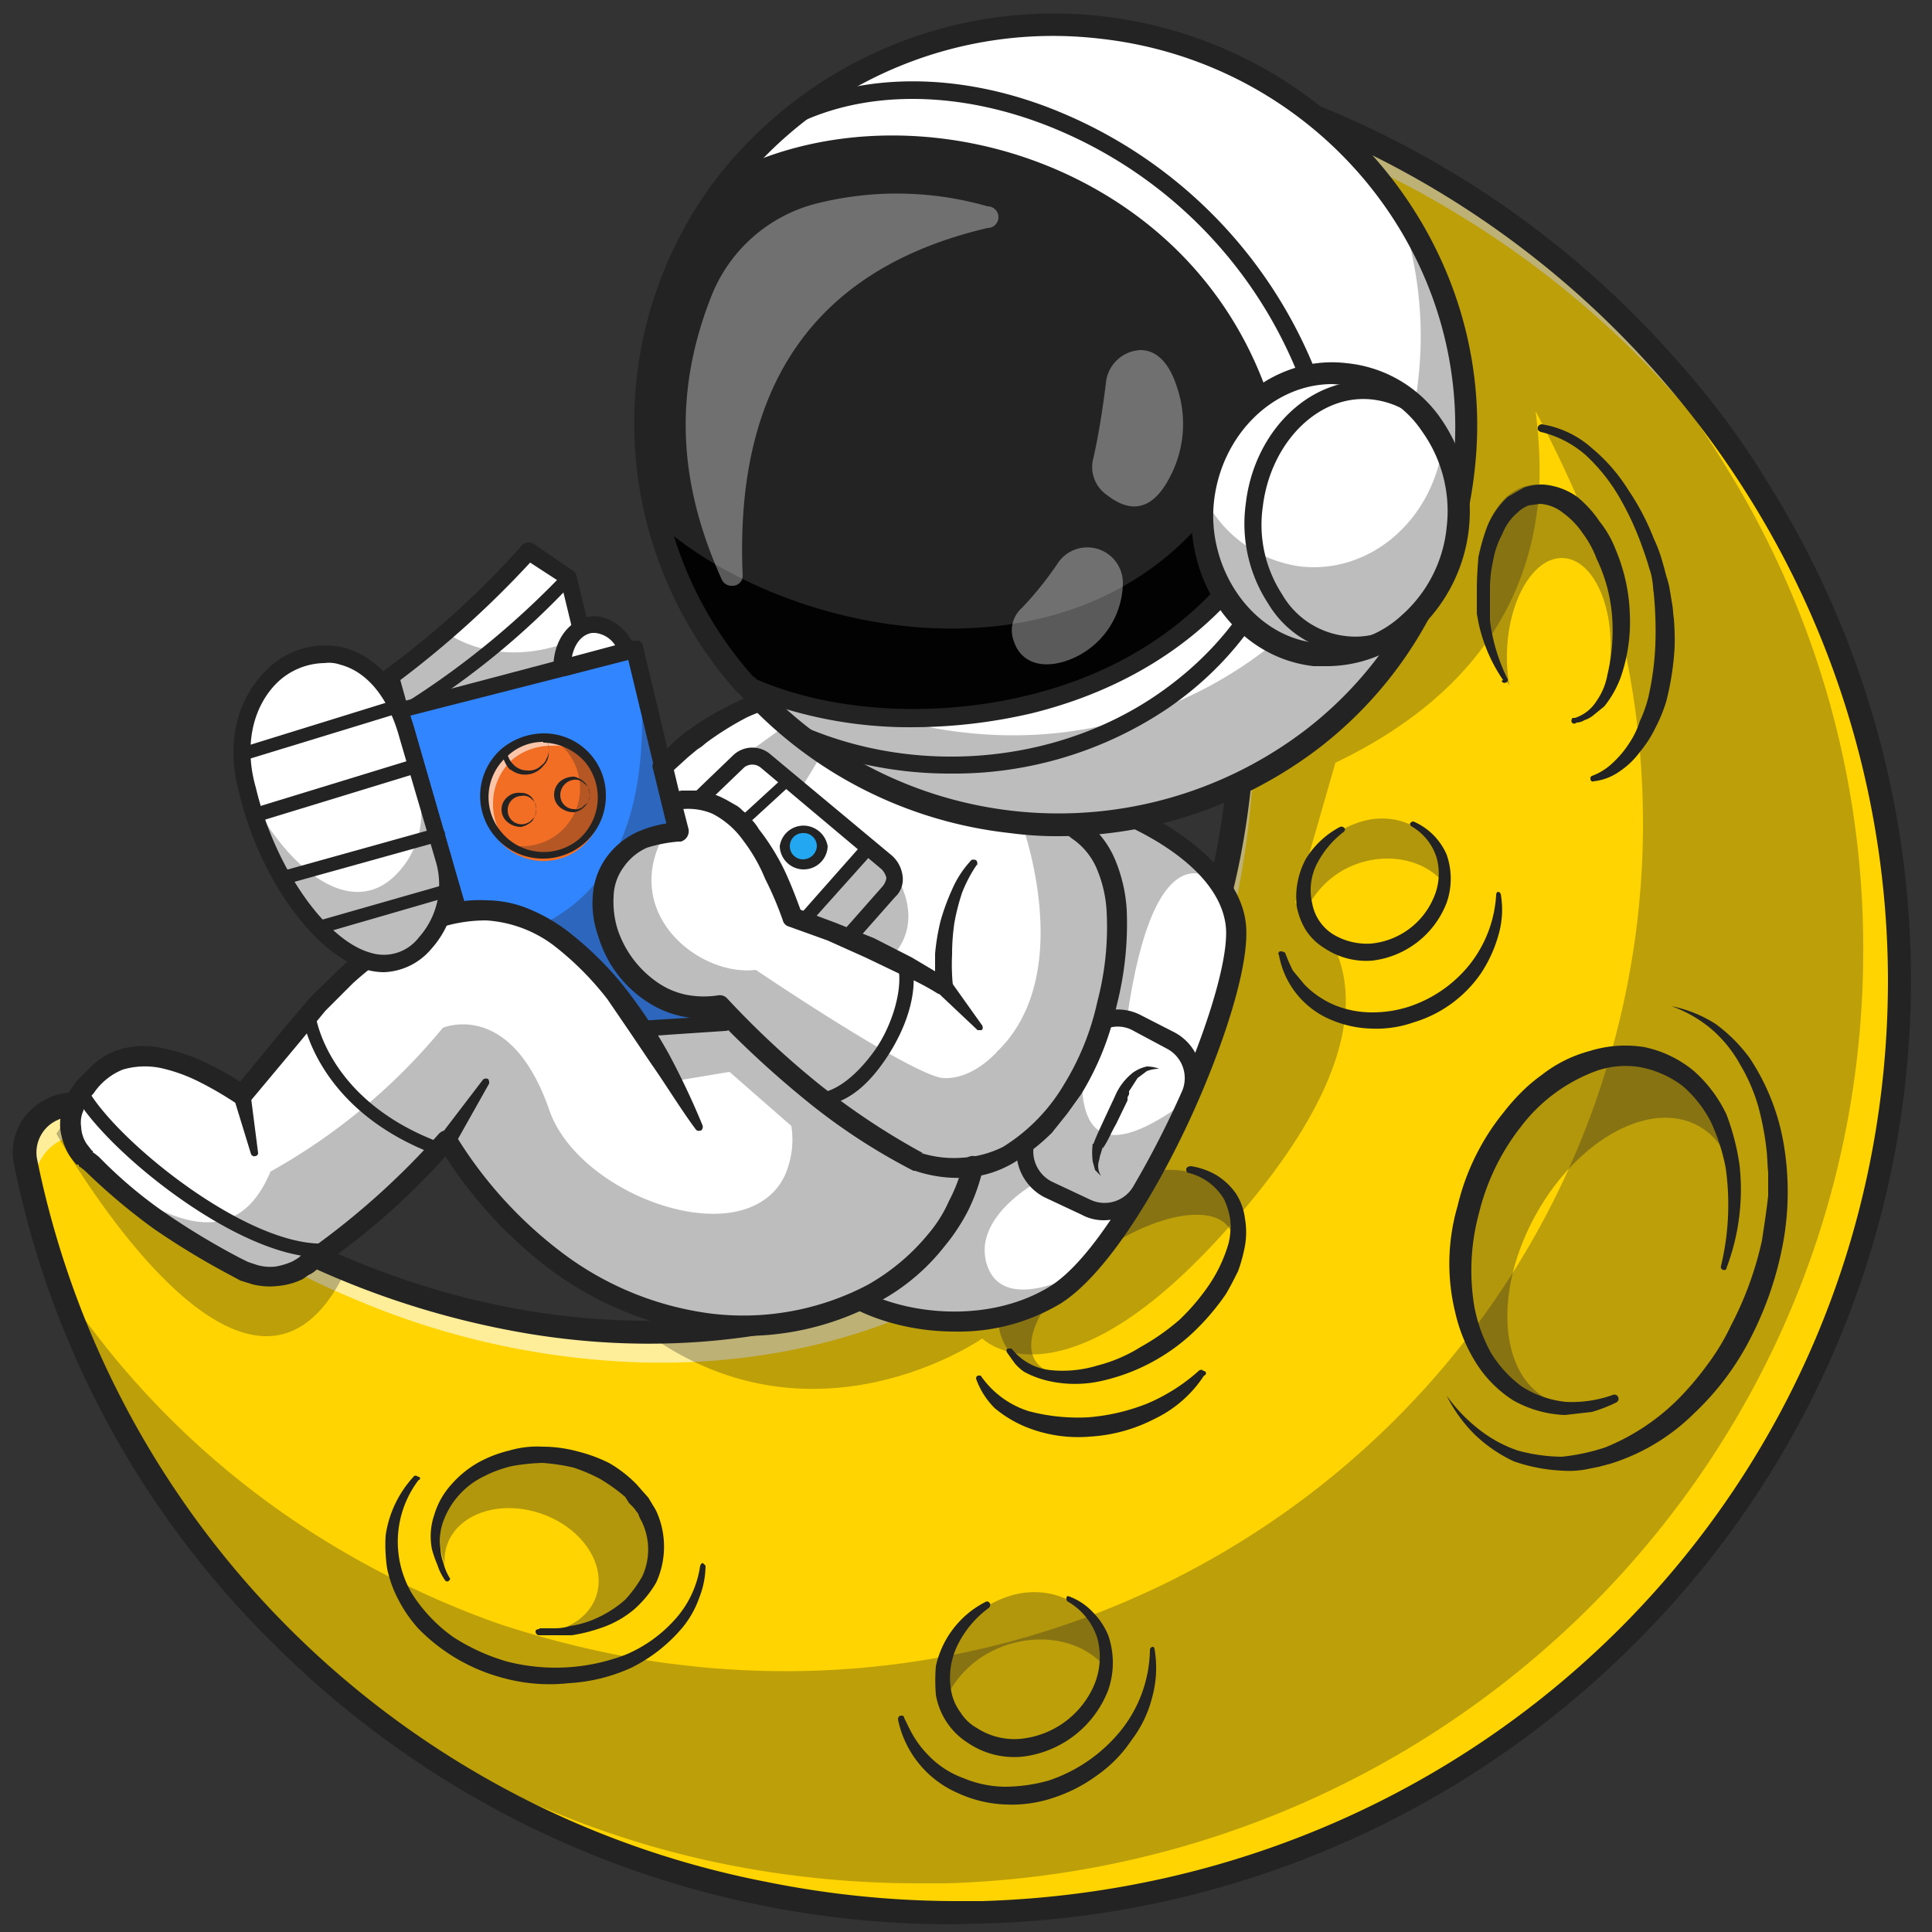<svg id="Layer_1" data-name="Layer 1" xmlns="http://www.w3.org/2000/svg" viewBox="0 0 250 250"><rect x="0" y="0" width="250" height="250" fill="#333333" stroke="none"/><defs><style>.cls-1{fill:#ffd400;}.cls-2{opacity:0.35;}.cls-3{fill:#232323;}.cls-4{opacity:0.6;}.cls-5{fill:#fff;}.cls-6{opacity:0.3;}.cls-7{fill:#3185ff;}.cls-8{fill:#f26e25;}.cls-9{fill:#22a7f0;}.cls-10{fill:#020202;}</style></defs><path class="cls-1" d="M245.8,126.7c0,65.5-52.8,118.8-118.7,120.7h-3.7a127.3,127.3,0,0,1-24.6-2.3c-48.1-9.8-86-47.2-95.5-94.8A6.1,6.1,0,0,1,8,143.1a4.7,4.7,0,0,1,1.7-.1,5.4,5.4,0,0,1,3.8,1.5,111.4,111.4,0,0,0,31.3,19.8,101.8,101.8,0,0,0,36.9,8c47.9,1.1,90.7-34.3,76.5-112,0,0,3.2-18.4-6-36a8.3,8.3,0,0,1,3.3-11.4,8.1,8.1,0,0,1,6.8-.6,115.5,115.5,0,0,1,25,11.5,122.2,122.2,0,0,1,28.3,23.4,158.9,158.9,0,0,1,12.6,17A120,120,0,0,1,245.8,126.7Z"/><g class="cls-2"><ellipse class="cls-3" cx="144.7" cy="164.7" rx="17.4" ry="10.9" transform="translate(-68 111.7) rotate(-34.7)"/></g><ellipse class="cls-1" cx="146.6" cy="167.6" rx="15.2" ry="6.9" transform="translate(-69.4 113.2) rotate(-34.7)"/><path class="cls-1" d="M116.6,222.4a12.3,12.3,0,0,0,1.4,3.1c4.1,7.2,14.1,9.1,22.2,4.1,6.1-3.7,9.4-10.2,9-16.2Z"/><path class="cls-3" d="M117,222.3c.4.8.8,1.7,1.3,2.5a13,13,0,0,0,1.8,2.3,11.9,11.9,0,0,0,4.6,3,14.1,14.1,0,0,0,5.4,1.1,21,21,0,0,0,5.6-.8,20.3,20.3,0,0,0,9.2-6.3,17.1,17.1,0,0,0,3.9-10.6h0a.4.4,0,0,1,.4-.4c.1,0,.2.2.2.3h0a14.4,14.4,0,0,1-.3,6.2,15.3,15.3,0,0,1-2.7,5.6,17.1,17.1,0,0,1-4.4,4.5,19.9,19.9,0,0,1-5.6,2.9,16.9,16.9,0,0,1-6.3.9,16.1,16.1,0,0,1-6.2-1.5,13.3,13.3,0,0,1-7.7-9.5c0-.2.1-.5.4-.5S117,222.1,117,222.3Z"/><g class="cls-2"><ellipse class="cls-3" cx="70.6" cy="199.7" rx="10.9" ry="13.7" transform="translate(-135.7 247.6) rotate(-83.6)"/></g><ellipse class="cls-1" cx="67.5" cy="203.3" rx="7.8" ry="10.2" transform="translate(-146.7 200.5) rotate(-70.9)"/><path class="cls-3" d="M69.8,210.7h2a6.9,6.9,0,0,0,2-.3,12.9,12.9,0,0,0,3.8-1.2,14.6,14.6,0,0,0,3.3-2.2,16.6,16.6,0,0,0,2.2-3,8.3,8.3,0,0,0-.1-7.2,3.6,3.6,0,0,1-.4-.9l-.6-.8-.6-.6-.5-.8a23.5,23.5,0,0,0-3.2-2.3,21.7,21.7,0,0,0-3.5-1.5,25.7,25.7,0,0,0-4-.6,25.8,25.8,0,0,0-3.9.4,15.5,15.5,0,0,0-3.6,1.3,10.4,10.4,0,0,0-5.2,5.5,7.4,7.4,0,0,0-.5,3.9,6.5,6.5,0,0,0,.4,1.9,6.4,6.4,0,0,0,.8,1.9h0c.1.1,0,.3-.2.4s-.3,0-.4-.1a7.5,7.5,0,0,1-1-2,15.9,15.9,0,0,1-.7-2,8.6,8.6,0,0,1,.3-4.5,10.1,10.1,0,0,1,2.2-3.9,13.4,13.4,0,0,1,3.4-2.8,15.9,15.9,0,0,1,4.1-1.6,12.7,12.7,0,0,1,4.3-.5,17.4,17.4,0,0,1,4.5.6,20.2,20.2,0,0,1,4.1,1.5,16.5,16.5,0,0,1,3.6,2.8l.7.8.8.9.6,1a7.3,7.3,0,0,1,.5.9,11.1,11.1,0,0,1-.1,9.1,13.9,13.9,0,0,1-2.9,3.5,13,13,0,0,1-3.8,2.2,21.7,21.7,0,0,1-4.2,1.1H69.7a.5.5,0,0,1-.4-.5c0-.2.2-.3.5-.3Z"/><path class="cls-3" d="M54.1,191.6a13.2,13.2,0,0,0-.8,14.6,20.2,20.2,0,0,0,5.3,5.6,26.1,26.1,0,0,0,7,3.2,25.3,25.3,0,0,0,15.4-.9,17.8,17.8,0,0,0,6.3-4.5,13.1,13.1,0,0,0,3.3-7h0c.1-.2.2-.4.4-.3l.3.3h0a11.5,11.5,0,0,1-.8,4.1,12.8,12.8,0,0,1-2.1,3.8,20.5,20.5,0,0,1-6.7,5.3,22.4,22.4,0,0,1-8.1,2,22.7,22.7,0,0,1-8.6-.7,23.8,23.8,0,0,1-10.9-6.4,17.8,17.8,0,0,1-2.5-3.6,15.6,15.6,0,0,1-1.5-4.1,20.7,20.7,0,0,1-.2-4.3,14.2,14.2,0,0,1,3.6-7.6c.1-.2.4-.2.6,0a.2.2,0,0,1,.1.4Z"/><g class="cls-2"><path class="cls-3" d="M143.4,215c.3,3.5-1.9,7.3-5.7,9.4s-11.6,1.9-14.4-2.3c-.3-.7-.6-1.3-.8-1.9-2.3-7.2,3.1-12.1,8.2-13.7S142.4,207.2,143.4,215Z"/></g><path class="cls-1" d="M142.9,215.6c.3,3.5-1.8,7.3-5.7,9.4s-11.6,1.8-14.3-2.4a6.6,6.6,0,0,1-.9-1.9,13.1,13.1,0,0,1,5.9-6.8C133.2,211,139.6,211.8,142.9,215.6Z"/><path class="cls-3" d="M127.9,208.1a13.2,13.2,0,0,0-4,4.8,9.6,9.6,0,0,0-.8,6,6.6,6.6,0,0,0,1.2,2.7,5.8,5.8,0,0,0,2.1,2,8.9,8.9,0,0,0,5.7,1.4,11.6,11.6,0,0,0,9.5-7,9.4,9.4,0,0,0,.4-6,8.4,8.4,0,0,0-3.9-4.8.7.7,0,0,1-.1-.5c.1-.2.2-.2.4-.1a7.9,7.9,0,0,1,3,2,9.3,9.3,0,0,1,2,3,10.8,10.8,0,0,1,0,7.1,13.6,13.6,0,0,1-11,8.6,10.7,10.7,0,0,1-7.2-1.8,9.2,9.2,0,0,1-4.1-6.2,22.9,22.9,0,0,1,0-3.7,12.3,12.3,0,0,1,6.4-8.3.4.4,0,0,1,.6.2.5.5,0,0,1-.2.6Z"/><path class="cls-1" d="M204.2,131.2a18,18,0,0,1,12.1-1c7.1,2,11.6,8.3,13.1,16.8a38.3,38.3,0,0,1-1.2,18.4c-5.1,16.2-18.8,26.7-30.6,23.4a17.7,17.7,0,0,1-10.4-8.2c-4.1-6.9-4.6-16.8-1.5-26.9Z"/><path class="cls-3" d="M216.3,130.2a16.7,16.7,0,0,1,5.7,2.3,20.4,20.4,0,0,1,4.4,4.4,28.8,28.8,0,0,1,4.5,11.7,36.9,36.9,0,0,1-.2,12.4,44.4,44.4,0,0,1-4,11.8,35.5,35.5,0,0,1-7.5,10.1,26.5,26.5,0,0,1-10.8,6.5l-1.5.4-1.5.3a12.2,12.2,0,0,1-3.3.2,22,22,0,0,1-6.2-1.2,18.6,18.6,0,0,1-5.2-3.6,19,19,0,0,1-3.5-4.9,20.9,20.9,0,0,0,4.1,4.3,17,17,0,0,0,5.1,2.8,22.4,22.4,0,0,0,5.7.8,26.6,26.6,0,0,0,5.6-1.2,28.4,28.4,0,0,0,9.6-6.4,39.1,39.1,0,0,0,3.7-4.4,28.8,28.8,0,0,0,3-5,44,44,0,0,0,4-11c.3-2,.6-3.9.8-5.8v-3c-.1-.9-.1-1.9-.2-2.8a37.1,37.1,0,0,0-1.1-5.8,23,23,0,0,0-2.3-5.3,16.7,16.7,0,0,0-3.7-4.6A16.8,16.8,0,0,0,216.3,130.2Z"/><g class="cls-2"><ellipse class="cls-3" cx="206.9" cy="159.5" rx="23.4" ry="17" transform="translate(-24.2 281.2) rotate(-65.4)"/></g><ellipse class="cls-1" cx="209.9" cy="163.3" rx="20.2" ry="12.8" transform="translate(-35 266.9) rotate(-60.8)"/><path class="cls-3" d="M209.1,181.5a19.8,19.8,0,0,1-3.1,1.2l-3.5.4a14.7,14.7,0,0,1-6.7-1.9,15.6,15.6,0,0,1-4.9-5,21,21,0,0,1-2.6-6.4,26.5,26.5,0,0,1,.3-13.7,30.3,30.3,0,0,1,6-12.2,26.2,26.2,0,0,1,2.2-2.5,20.4,20.4,0,0,1,2.7-2.3,17.2,17.2,0,0,1,6.2-3.1,15.5,15.5,0,0,1,7.1-.5,14.7,14.7,0,0,1,6.4,3.1,17.6,17.6,0,0,1,4.2,5.6,30.5,30.5,0,0,1,1.7,6.6,28.7,28.7,0,0,1-1.7,13.3c0,.2-.2.3-.5.2h0a.4.4,0,0,1-.2-.5h0a33.9,33.9,0,0,0,.6-12.7,25.4,25.4,0,0,0-1.9-5.9,15.4,15.4,0,0,0-3.7-4.7,13.2,13.2,0,0,0-5.4-2.4,11.5,11.5,0,0,0-5.8.5,21.6,21.6,0,0,0-9.7,7.2,29.4,29.4,0,0,0-5.4,11.1,28.4,28.4,0,0,0-.6,12.3,20.2,20.2,0,0,0,2.1,5.8,15.3,15.3,0,0,0,4,4.4,13,13,0,0,0,5.7,2,15.6,15.6,0,0,0,6.1-.9h0a.5.5,0,1,1,.4,1Z"/><path class="cls-3" d="M154.1,150.9a9.4,9.4,0,0,1,3.2,1.1,8.5,8.5,0,0,1,2.6,2.4,7.7,7.7,0,0,1,1.2,3.3,10.3,10.3,0,0,1,0,3.5,20.2,20.2,0,0,1-.9,3.3c-.5,1-1,2-1.6,3a31,31,0,0,1-4.4,5.1,25.4,25.4,0,0,1-11.7,6.1,15.6,15.6,0,0,1-6.8,0,12.4,12.4,0,0,1-3.2-1.2,6.3,6.3,0,0,1-1.2-1.1l-1-1.4c-.1-.2-.1-.4.1-.5h.5a7.3,7.3,0,0,0,5.1,2.8,15.4,15.4,0,0,0,6-.6,19.7,19.7,0,0,0,5.6-2.4,29.8,29.8,0,0,0,5-3.5,28,28,0,0,0,3.9-4.6,18.9,18.9,0,0,0,2.5-5.4,9.5,9.5,0,0,0,.2-2.9,9.2,9.2,0,0,0-.8-2.7,7.4,7.4,0,0,0-4.5-3.4.4.4,0,0,1-.4-.4v-.2C153.6,151,153.9,150.9,154.1,150.9Z"/><path class="cls-3" d="M155.8,178a15.7,15.7,0,0,1-6.4,5.6,20.8,20.8,0,0,1-8.4,2.3,18,18,0,0,1-8.6-1.4,15.4,15.4,0,0,1-3.7-2.3,10.2,10.2,0,0,1-2.4-3.8c0-.2.1-.4.3-.4h.3a11.9,11.9,0,0,0,6.2,4.6,24.9,24.9,0,0,0,7.7.8,26.1,26.1,0,0,0,7.7-1.8,23.9,23.9,0,0,0,6.6-4.2h0c.2-.2.5-.2.6,0A.3.3,0,0,1,155.8,178Z"/><path class="cls-1" d="M192.6,92.5a33.1,33.1,0,0,1-4-11c-2.5-12.4,1.4-24,8.6-25.9s15.1,6.9,17.5,19.3-1.5,24-8.6,25.9Z"/><path class="cls-3" d="M199.5,54.9A12.7,12.7,0,0,1,206,58a22.3,22.3,0,0,1,4.7,5.4,31.3,31.3,0,0,1,3.3,6.3,18.5,18.5,0,0,1,1.2,3.3c.2.6.3,1.2.5,1.8a10.5,10.5,0,0,1,.4,1.7l.3,1.8c.1.6.1,1.2.2,1.8a34.4,34.4,0,0,1,.1,3.5,35.9,35.9,0,0,1-1.1,7.2,20.2,20.2,0,0,1-1.4,3.4,14.9,14.9,0,0,1-2,3.1,10.3,10.3,0,0,1-2.6,2.5,7.1,7.1,0,0,1-3.4,1.3c-.2.1-.4-.1-.4-.3s0-.3.2-.4h0a7.7,7.7,0,0,0,2.7-1.7,12.7,12.7,0,0,0,2.1-2.5,11.1,11.1,0,0,0,1.4-2.9,16.3,16.3,0,0,0,1.1-3.1,37.3,37.3,0,0,0,.9-6.7,50,50,0,0,0-.2-6.7c-.1-.6-.1-1.2-.2-1.7a7.5,7.5,0,0,0-.4-1.6c-.3-1.1-.7-2.2-1.1-3.3a37.7,37.7,0,0,0-2.9-6.1,23.4,23.4,0,0,0-4.2-5.2,13.5,13.5,0,0,0-5.8-3c-.3-.1-.5-.3-.4-.6h0C199,55.1,199.3,54.9,199.5,54.9Z"/><g class="cls-2"><path class="cls-3" d="M208.4,72.8a22.8,22.8,0,0,1,1,10.7c-.5,3.8-2.1,7.1-4.4,8.6-4.4,2.8-10-1.3-12.5-9.2s-1.1-15.7,2.8-18.9l.6-.4C200.3,60.8,205.9,64.9,208.4,72.8Z"/></g><ellipse class="cls-1" cx="201.7" cy="84.3" rx="12.1" ry="6.7" transform="translate(108 281.8) rotate(-87.3)"/><path class="cls-3" d="M194.5,88a20.8,20.8,0,0,1-3.2-7.5l-.2-1.1V76.3c0-1.4.1-2.8.2-4.2a27.7,27.7,0,0,1,1.2-4.1,10.8,10.8,0,0,1,2.6-3.7l2.1-1.2a6.9,6.9,0,0,1,2.5-.4,8.7,8.7,0,0,1,4.4,1.6,14.7,14.7,0,0,1,2.9,3.2,13.6,13.6,0,0,1,2.1,3.7,23.3,23.3,0,0,1,1.8,8.3,21.9,21.9,0,0,1-1.2,8.2,13.6,13.6,0,0,1-2.1,3.7L206,92.7l-.5.3-.5.2a1.9,1.9,0,0,1-1,.3.4.4,0,0,1-.6,0,.5.5,0,0,1,.1-.6h.3a5.2,5.2,0,0,0,2.8-2.2,8.5,8.5,0,0,0,1.4-3.4,23.2,23.2,0,0,0,.6-3.8,24.1,24.1,0,0,0,0-3.8,20.9,20.9,0,0,0-2-7.4,13.2,13.2,0,0,0-1.8-3.3,10.3,10.3,0,0,0-2.5-2.6,5.3,5.3,0,0,0-3-1.2l-1.5.2a4.2,4.2,0,0,0-1.4.9,6.9,6.9,0,0,0-2,2.8,11.2,11.2,0,0,0-1.2,3.5,16.4,16.4,0,0,0-.4,3.8v3.9a23.5,23.5,0,0,0,2.2,7.4h0c.2.3.1.5-.1.6a.4.4,0,0,1-.6-.2Z"/><path class="cls-1" d="M164.1,120a6.8,6.8,0,0,0,1.2,2.6c3.5,6.2,12.1,7.8,19,3.6,5.3-3.2,8.2-8.8,7.8-13.9Z"/><path class="cls-3" d="M166.3,123.3a22.9,22.9,0,0,0,1,2.3l1.5,1.8a11.8,11.8,0,0,0,4,2.7,12.7,12.7,0,0,0,4.7.9,15.3,15.3,0,0,0,4.7-.7,16.8,16.8,0,0,0,7.9-5.4,16,16,0,0,0,3.5-9.1h0c0-.2.1-.4.3-.4a.5.5,0,0,1,.3.3h0a11.8,11.8,0,0,1-.3,5.3,17.5,17.5,0,0,1-2.3,5,16.2,16.2,0,0,1-8.7,6.3,14.5,14.5,0,0,1-5.4.8,14.2,14.2,0,0,1-5.4-1.2,11.2,11.2,0,0,1-6.6-8.3.3.3,0,0,1,0-.4c0-.1.2-.1.3-.1S166.2,123.2,166.3,123.3Z"/><g class="cls-2"><path class="cls-3" d="M187.1,113.6c.3,3-1.6,6.3-4.9,8.1s-10,1.6-12.3-2a5.3,5.3,0,0,1-.8-1.7c-2-6.1,2.7-10.4,7.1-11.7S186.2,106.9,187.1,113.6Z"/></g><path class="cls-1" d="M186.7,114.1c.3,3-1.6,6.3-4.9,8.1s-10,1.6-12.3-2a13,13,0,0,1-.8-1.7,11.8,11.8,0,0,1,5.1-5.9C178.3,110.1,183.8,110.8,186.7,114.1Z"/><path class="cls-3" d="M173.8,107.7a12.3,12.3,0,0,0-3.4,4.1,7.5,7.5,0,0,0-.6,5.1,6,6,0,0,0,2.7,4,8.5,8.5,0,0,0,4.9,1.2,9.8,9.8,0,0,0,8.1-5.9,7.7,7.7,0,0,0,.4-5.2,7.1,7.1,0,0,0-3.3-4.1c-.1-.1-.2-.3-.1-.4s.2-.2.4-.2h0a8.2,8.2,0,0,1,4.3,4.3,9.4,9.4,0,0,1,0,6.2,11.8,11.8,0,0,1-9.6,7.5,9.7,9.7,0,0,1-6.2-1.6,7.6,7.6,0,0,1-2.4-2.3,9.1,9.1,0,0,1-1.2-3.1,10.4,10.4,0,0,1,1.2-6.2,11.5,11.5,0,0,1,4.4-4.1.5.5,0,0,1,.6.2c.1.1,0,.4-.2.5Z"/><g class="cls-4"><path class="cls-5" d="M4.6,154.3A6.2,6.2,0,0,1,9.5,147a6,6,0,0,1,5.3,1.5,109.7,109.7,0,0,0,31.3,19.7,102.5,102.5,0,0,0,37,8.1c47.9,1.2,90.6-34.4,76.5-112a63,63,0,0,0-3.4-29.8,60.8,60.8,0,0,1,2,25.8c14.2,77.7-28.6,113.1-76.5,112a101.8,101.8,0,0,1-36.9-8,111.4,111.4,0,0,1-31.3-19.8A5.4,5.4,0,0,0,9.7,143a6,6,0,0,0-6.5,5.6,9.1,9.1,0,0,0,.1,1.7,129.2,129.2,0,0,0,4.4,16.2C6.6,162.4,5.5,158.4,4.6,154.3Z"/><path class="cls-5" d="M152.5,24.9a8.4,8.4,0,0,1,7.7-9.1,8,8,0,0,1,3.4.4,117.7,117.7,0,0,1,25,11.5,123,123,0,0,1,28.3,23.6,108.5,108.5,0,0,1,12.5,16.9,119.8,119.8,0,0,1,11,22.8,124.7,124.7,0,0,0-12.2-26.8,158.9,158.9,0,0,0-12.6-17,122.2,122.2,0,0,0-28.3-23.4,115.5,115.5,0,0,0-25-11.5,8.4,8.4,0,0,0-10.7,5.2,8.1,8.1,0,0,0,.6,6.8Z"/></g><g class="cls-6"><path class="cls-3" d="M241.1,123c0,65.5-52.7,118.7-118.6,120.7h-3.7a126.6,126.6,0,0,1-24.6-2.4A119.8,119.8,0,0,1,58.4,228a121.7,121.7,0,0,1-45.5-51.4c-1.1-2.5-2.1-4.9-3.1-7.5A110,110,0,0,0,41,198.7,118.5,118.5,0,0,0,64.2,210a124.7,124.7,0,0,0,21.9,5.2l3.4.4c59.7,6.4,113.9-35.1,122.1-94.3a108.7,108.7,0,0,0-8.2-58.5c-1.5-3.3-3-6.4-4.7-9.6a59.3,59.3,0,0,1,.5,9.4c-.6,12.9-6.8,26.7-26.4,36.1l-5.2,18.1s18,9.8-5.7,38.6-34.8,17.8-34.8,17.8-21.5,15-43.2-.5l-1.3-.8c47.9,1.1,90.7-34.3,76.5-112,0,0,3.2-18.4-6-36a8.5,8.5,0,0,1,3.4-11.5,4.7,4.7,0,0,1,1.5-.6h2.5a8.4,8.4,0,0,1,2.7.4l1.7.6.9.2,1,.4.8.3.8.3,1.2.5h.4l1.2.5.8.3.9.5,1.7.7,1.9.8h.1l1.5.8.4.2,1.2.5.7.3,4.2,2.3A124.5,124.5,0,0,1,211,43.5a121.2,121.2,0,0,1,12.4,17A118,118,0,0,1,241.1,123Z"/></g><g class="cls-6"><path class="cls-3" d="M44.8,164.3C32.1,191.1,7.3,146.7,7.3,146.7L9.7,143a5.4,5.4,0,0,1,3.8,1.5A111.4,111.4,0,0,0,44.8,164.3Z"/></g><path class="cls-3" d="M123.4,249a123.9,123.9,0,0,1-87.8-36.1A120.3,120.3,0,0,1,1.8,150.6a7.6,7.6,0,0,1,3.7-8.1,7.4,7.4,0,0,1,9,.9c31.8,28.4,76.3,35.7,108.2,17.7,30.2-16.9,42.6-53.5,34-100.5a.4.4,0,0,1,0-.5c0-.2,3.1-18.1-5.9-35.1A10,10,0,0,1,152,13.8a9.7,9.7,0,0,1,10.8-3,123.1,123.1,0,0,1,53.9,35.5,107.6,107.6,0,0,1,12.7,17.2A121,121,0,0,1,212.2,212a123.6,123.6,0,0,1-85,36.9ZM9.4,144.4a6.2,6.2,0,0,0-2.3.7A4.6,4.6,0,0,0,4.8,150a119.5,119.5,0,0,0,94.3,93.5,124.5,124.5,0,0,0,24.3,2.5h3.7c65.7-2,117.2-54.3,117.2-119.2a118.3,118.3,0,0,0-17.5-61.7,120.8,120.8,0,0,0-65-51.5,7,7,0,0,0-8.7,4.6,6.8,6.8,0,0,0,.5,5.4,63.9,63.9,0,0,1,6.2,36.7c4.6,25.5,3.4,47.7-3.7,66a71.4,71.4,0,0,1-31.9,37.6c-15.8,8.8-35.6,12-55.7,8.7a111.2,111.2,0,0,1-56-26.9A5.3,5.3,0,0,0,9.4,144.4Z"/><path class="cls-5" d="M140.1,164.5a20.5,20.5,0,0,1-3.6,3c-10.7,6.6-26.1,2.7-30.1-3.2l16-26.3,15.4-25,5.2-8.7c.5.1,10.2,3.9,14.7,10.1h0a11,11,0,0,1,2.2,5.2C160.9,127.7,150,154.1,140.1,164.5Z"/><g class="cls-6"><path class="cls-3" d="M140.1,164.5a20.5,20.5,0,0,1-3.6,3c-10.7,6.6-26.1,2.7-30.1-3.2l16-26.3c4.1-1.5,6.4-1.7,6.7-2l5.2,16.9s-8.8,4.7-6.5,11S140.1,164.5,140.1,164.5Z"/></g><path class="cls-5" d="M125.2,151.4l-.6.7-2.5,3s-8.8,1.9-12.4,2-7.3-.8-11.2-1.6a21.4,21.4,0,0,1-4.8-1.3c-.9-.8-8.2-4.3-8.2-4.3L71.1,131.2c.6.1,4.6-.6,9.6-1.4,9.2-1.5,21.9-3.4,22.4-2.2s17.8,19.4,21.4,23.1Z"/><path class="cls-3" d="M123.5,172.3c-8,0-15.4-3.2-18.2-7.2a1.4,1.4,0,0,1,.2-1.8.1.1,0,0,0,.1-.1,1.4,1.4,0,0,1,1.9.4c3.7,5.5,18.3,9,28.3,2.9s23.9-38.3,22.8-46.8-14.1-13.6-15.9-14.1a1.3,1.3,0,1,1,.5-2.5c1.1.1,16.8,6.4,18,16.3.7,5.7-3.5,17.4-7.3,25.6-5.5,11.8-11.7,20.6-16.7,23.7A25.6,25.6,0,0,1,123.5,172.3Zm19.2-66.7Z"/><g class="cls-6"><path class="cls-3" d="M157.7,114.4c-.5-.5-8.3-8-11.9,17.6,0,0-7.3,0-6.9-1.7s-.7-10.8-1.1-17.3l5.2-8.7C143.5,104.4,153.2,108.2,157.7,114.4Z"/></g><path class="cls-5" d="M154,141.6l-.4,1c-1.8,3.9-3.9,7.8-6.1,11.6a5.4,5.4,0,0,1-7,2l-4.9-2.3A5.6,5.6,0,0,1,133,147v-.4l5-8.6,2-3.7c.1,0,.1-.1.1-.2a5.6,5.6,0,0,1,7-1.7l4.3,2.3A5.3,5.3,0,0,1,154,141.6Z"/><path class="cls-3" d="M142.9,157.9a5.9,5.9,0,0,1-2.9-.7l-4.9-2.3a6.7,6.7,0,0,1-3.1-8.4l.2-.4a1.2,1.2,0,0,1,1.4-.6,1.3,1.3,0,0,1,.6,1.5l-.2.4a4.4,4.4,0,0,0,2.1,5.5l4.9,2.3a4.3,4.3,0,0,0,5.6-1.6,122.7,122.7,0,0,0,6.4-12.5,4.3,4.3,0,0,0-2-5.4l-4.3-2.3a4.1,4.1,0,0,0-5.5,1.3h-.1a1.1,1.1,0,0,1-1.4.6,1.3,1.3,0,0,1-.7-1.4l.3-.5a6.5,6.5,0,0,1,8.4-2l4.3,2.2a6.6,6.6,0,0,1,3,8.3,128.2,128.2,0,0,1-6.5,12.8A6.7,6.7,0,0,1,142.9,157.9Z"/><path class="cls-3" d="M150,138.3a4.5,4.5,0,0,0-1.6.3l-1.2.9-.9,1.4-.2.3v.4l-.2.4v.4l-1.5,3.1c-.6,1-1,2.1-1.7,3.1v-.2l-.3,1c-.1.2-.1.5-.2.8a2.4,2.4,0,0,0,.3,2l-.8-.8-.3-1.1a8.8,8.8,0,0,1,0-2.3h.1c.4-1.1.9-2.1,1.4-3.2l1.4-3a7.6,7.6,0,0,1,2.3-3,4.9,4.9,0,0,1,1.8-.8A4.5,4.5,0,0,1,150,138.3Z"/><path class="cls-5" d="M76.1,85.6l-3.7,1L51.9,91.9l-1.4-4.4a89.7,89.7,0,0,0,7.2-5.7A132.2,132.2,0,0,0,68.4,71.3l5.1,3.5Z"/><polygon class="cls-7" points="93.7 132.4 64.1 134.4 60.6 122.2 51.9 91.9 82.1 84 82.8 86.8 93.7 132.4"/><g class="cls-6"><path class="cls-3" d="M153.6,142.6c-1.8,3.9-3.9,7.8-6.1,11.6a5.4,5.4,0,0,1-7,2l-4.9-2.3A5.6,5.6,0,0,1,133,147v-.4l5-8.6,2,.5c-.3,8.8,3.3,11.5,13.5,4Z"/></g><path class="cls-3" d="M64.1,135.5a1.1,1.1,0,0,1-1-.8L50.8,92.3a.9.9,0,0,1,.1-.9.8.8,0,0,1,.7-.5l30.3-8h.8c.3.2.5.4.5.7l11.6,48.6a1.1,1.1,0,0,1-.2.8.9.9,0,0,1-.8.4l-29.6,2Zm-11-42.9,11.8,40.6,27.5-1.7L81.3,85.4Z"/><path class="cls-8" d="M77.9,103a7.6,7.6,0,1,1-15.1-.1,7.3,7.3,0,0,1,2.5-5.6,7.7,7.7,0,0,1,5-1.8h.2A7.5,7.5,0,0,1,77.9,103Z"/><g class="cls-6"><path class="cls-3" d="M77.9,103a7.6,7.6,0,0,1-7.6,7.5,7.9,7.9,0,0,1-4-1h1.1a7.5,7.5,0,0,0,3.9-14A7.6,7.6,0,0,1,77.9,103Z"/></g><g class="cls-4"><path class="cls-5" d="M76,98.2a5.8,5.8,0,0,0-4.5-1.7h-.2a7.9,7.9,0,0,0-4.9,1.7,7.7,7.7,0,0,0-2.6,5.8,7.5,7.5,0,0,0,1.8,5,7.6,7.6,0,0,1-1.1-10.8,3.4,3.4,0,0,1,.8-.9,7.7,7.7,0,0,1,5-1.8h.2A6.9,6.9,0,0,1,76,98.2Z"/></g><g class="cls-6"><path class="cls-3" d="M93.7,132.4l-29.6,2-3.5-12.2c15.6-1.7,24.2-12.2,22.2-35.4Z"/></g><path class="cls-3" d="M70.3,111.1a8.1,8.1,0,0,1-5.4-14.2,8.6,8.6,0,0,1,5.4-2h.2a8,8,0,0,1,7.9,8.1h0A8.1,8.1,0,0,1,70.3,111.1Zm0-15.1h0a6.7,6.7,0,0,0-4.6,1.8,7,7,0,0,0-.8,9.9,7.1,7.1,0,0,0,10,.9,7.2,7.2,0,0,0,.8-10,7.4,7.4,0,0,0-5.2-2.5h-.2Z"/><path class="cls-3" d="M71,97.2a2.3,2.3,0,0,1-.7,1.9,3,3,0,0,1-4.2.5H66a3.7,3.7,0,0,1-1-2.2h0c-.1-.1,0-.2.1-.3a6.4,6.4,0,0,1,2.6-1.3,6.7,6.7,0,0,1,2.8-.3h0A2.3,2.3,0,0,1,71,97.2Zm0,0a2.6,2.6,0,0,0-.5-1.7h0l-1.3.2-1.3.4a11.4,11.4,0,0,0-2.3,1.5v-.3a3,3,0,0,0,.8,1.6,2.5,2.5,0,0,0,1.8.8,2.3,2.3,0,0,0,1.9-.7,1.6,1.6,0,0,0,.6-.8A1.9,1.9,0,0,0,71,97.2Z"/><path class="cls-3" d="M69.4,104.7a3.3,3.3,0,0,1-.5,1.5,2.8,2.8,0,0,1-1.5.8,2.7,2.7,0,0,1-1.7-.6,2.1,2.1,0,0,1-.8-1.7,2.1,2.1,0,0,1,.8-1.6,2.2,2.2,0,0,1,1.7-.5,1.8,1.8,0,0,1,1.5.7A3.4,3.4,0,0,1,69.4,104.7Zm0,0a1.6,1.6,0,0,0-.6-1.3,1.5,1.5,0,0,0-1.4-.4,1.8,1.8,0,0,0-1.7,1.7,1.8,1.8,0,0,0,3.1,1.4A1.7,1.7,0,0,0,69.4,104.7Z"/><path class="cls-3" d="M76.3,102.9a2,2,0,0,1-.6,1.4,2.3,2.3,0,0,1-1.4.8,2.8,2.8,0,0,1-1.8-.6,2.1,2.1,0,0,1-.8-1.6,2.3,2.3,0,0,1,.8-1.8,2.8,2.8,0,0,1,1.8-.6,2.9,2.9,0,0,1,1.4.8A2.3,2.3,0,0,1,76.3,102.9Zm0,0a1.5,1.5,0,0,0-.7-1.5,1.5,1.5,0,0,0-1.3-.5,2,2,0,0,0-1.8,2,1.8,1.8,0,0,0,1.8,1.8,1.3,1.3,0,0,0,1.3-.5A1.3,1.3,0,0,0,76.3,102.9Z"/><path class="cls-5" d="M143.4,129.4a37.8,37.8,0,0,1-6,13.6c-5.4,7.3-11.6,9.5-18.6,7.3-9.2-4.8-17.6-11.7-25.7-20.1-13.7,2.1-20.9-17.7-9.2-21.8l2-.5H86l1.8-.3-1-3.9c7-1.8,11.9,4.2,15.7,15a96,96,0,0,1,19.6,8.9c-.3-6.5.7-12,3.9-16l6.7-2.6,5.5-2.2.4-.2.3.2C144.4,110.4,145.9,118,143.4,129.4Z"/><path class="cls-5" d="M143.4,129.4a37.8,37.8,0,0,1-6,13.6c-5.4,7.3-11.6,9.5-18.6,7.3-9.2-4.8-17.6-11.7-25.7-20.1-15,2.3-22.3-21.6-5.3-22.6l-.7-2.8h0l-.3-1.1h0l-1-4.6C96.4,88.4,108.5,89,108.5,89l30.1,17.6C144.3,110.1,145.9,117.8,143.4,129.4Z"/><circle class="cls-9" cx="103.9" cy="109.5" r="2.4"/><path class="cls-3" d="M126.4,111.9a17.8,17.8,0,0,0-1.9,3.6,27.9,27.9,0,0,0-1,3.9,27.3,27.3,0,0,0-.3,4.1,26.7,26.7,0,0,0,.1,4,1.2,1.2,0,0,1-1.1,1.3l-.7-.2h-.1a33.3,33.3,0,0,0-4.6-2.4l-4.8-2.3-4.9-2.2-5-1.8a1.1,1.1,0,0,1-.8-.8h0a43.8,43.8,0,0,0-2.3-5.4,21.5,21.5,0,0,0-2.8-4.9,11.2,11.2,0,0,0-4-3.5,8.1,8.1,0,0,0-5.1-.4l1-1.5,1,3.9a1.4,1.4,0,0,1-1,1.6h-.3a18.6,18.6,0,0,0-4.1.8,7.3,7.3,0,0,0-3,2.5,6.7,6.7,0,0,0-1.3,3.8,12.1,12.1,0,0,0,.5,4.2,13.5,13.5,0,0,0,5,6.8,10.1,10.1,0,0,0,3.8,1.7,11.9,11.9,0,0,0,4.2.1h0a1.3,1.3,0,0,1,1.2.4A113.3,113.3,0,0,0,106,140.3a91.6,91.6,0,0,0,13.4,8.9h-.2a14.1,14.1,0,0,0,5.4.6,13.4,13.4,0,0,0,5.2-1.4,23.6,23.6,0,0,0,7.9-8.1,34.3,34.3,0,0,0,4.3-10.7,37.9,37.9,0,0,0,1.2-11.6,16.3,16.3,0,0,0-1.2-5.4,8.9,8.9,0,0,0-3.3-4.1l-.5-.4-.2-.2-.3-.2-1.3-.8-2.7-1.5-5.2-3L107.8,90.1l.6.2h-3a13.6,13.6,0,0,0-2.9.6,28.1,28.1,0,0,0-5.8,1.9,39.6,39.6,0,0,0-5.3,3.3l-.6.5-.6.4L89,98l-2.3,2.1.3-1.3,1.1,4.6a1.2,1.2,0,0,1-.9,1.5h-.1a1.2,1.2,0,0,1-1.5-.9h0l-1.1-4.5a1,1,0,0,1,.4-1.2L87.2,96l1.3-1.1.7-.5.7-.5a39.7,39.7,0,0,1,5.7-3.2,27.7,27.7,0,0,1,6.3-2.2l3.2-.7h3.4l.6.2h.1l20.7,12,5.2,3.1,2.6,1.4,1.3.8.3.2.4.2.7.5a12.3,12.3,0,0,1,4,5.3,19.8,19.8,0,0,1,1.4,6.3,42.6,42.6,0,0,1-1.3,12.3,37,37,0,0,1-4.6,11.5l-1.8,2.5-2,2.5a26.9,26.9,0,0,1-5,3.9,14,14,0,0,1-6.3,1.9,17.4,17.4,0,0,1-6.4-.9h-.2a79.2,79.2,0,0,1-13.9-9.1,128.4,128.4,0,0,1-12.1-11.2l1.1.4a13.2,13.2,0,0,1-9.9-2.2,15.3,15.3,0,0,1-6-8.3,12.4,12.4,0,0,1-.7-5.1,9.5,9.5,0,0,1,1.8-5.1,10.2,10.2,0,0,1,4.1-3.3,15.2,15.2,0,0,1,5.1-1.2l-1.1,1.7-1-4.1h0a1.1,1.1,0,0,1,.8-1.4h.2l1.6-.3h2.6l.9.2,1.5.6.8.4.7.4.7.4.4.3.3.3a5.7,5.7,0,0,1,1.1,1.1,6.4,6.4,0,0,1,1,1.3,29.3,29.3,0,0,1,3.3,5.3c.9,1.9,1.6,3.8,2.3,5.7l-.8-.8,5.1,1.9,5,2,4.9,2.5,4.7,2.8-1.7,1v-4.3a28.3,28.3,0,0,1,.7-4.2,28.6,28.6,0,0,1,1.5-4.1,13.1,13.1,0,0,1,2.4-3.7c.1-.2.4-.2.7-.1a.6.6,0,0,1,.1.7Z"/><path class="cls-3" d="M109.6,122.5a.7.7,0,0,1-.6-.3,1,1,0,0,1-.2-1.5h.1l5.3-6a2.2,2.2,0,0,0,.5-1.1,2.4,2.4,0,0,0-.6-1.1L98.4,99.3a1.7,1.7,0,0,0-2.1,0l-5.1,4.9a1.2,1.2,0,0,1-1.6,0,1.1,1.1,0,0,1,0-1.5h.1l5.1-4.9a3.6,3.6,0,0,1,5-.1l15.6,13a4.2,4.2,0,0,1,1.4,2.7,3.1,3.1,0,0,1-1,2.7l-5.3,6A1,1,0,0,1,109.6,122.5Z"/><path class="cls-3" d="M103.9,120.1l-.6-.3a.7.7,0,0,1-.1-1.1c0-.1,0-.1.1-.1l8.4-9.5a.9.9,0,0,1,1.3-.1.8.8,0,0,1,.1,1.2h0l-8.6,9.6A.7.7,0,0,1,103.9,120.1Z"/><g class="cls-6"><path class="cls-3" d="M103.9,119.2l8.5-9.6,2.5,2.3a2.3,2.3,0,0,1,.2,3.2l-5,6"/></g><path class="cls-3" d="M96.1,107.1l-.5-.2a.7.7,0,0,1,0-1h0l6-5.5a.5.5,0,0,1,.8,0h.1a.8.8,0,0,1,0,1h0l-6,5.5Z"/><path class="cls-3" d="M103.9,112.5a3.1,3.1,0,0,1-3-3,3.1,3.1,0,0,1,3.7-2.6,3.2,3.2,0,0,1,2.5,2.6,3.1,3.1,0,0,1-3.1,3Zm0-4.7a1.7,1.7,0,0,0,0,3.4,1.8,1.8,0,0,0,1.8-1.7h0A1.7,1.7,0,0,0,103.9,107.8Z"/><path class="cls-3" d="M106.4,143.2a1.1,1.1,0,0,1-.9-.8.9.9,0,0,1,.6-1h.1c2.2-.3,4.8-2.4,7-5.5s3.7-7.9,3-10.9a1,1,0,0,1,.7-1,.9.9,0,0,1,1.1.6h0c.8,3.5-.5,8.1-3.3,12.3s-5.5,5.8-8.2,6.2Z"/><path class="cls-3" d="M122.9,126.8l4.2,5.9c.1.2.1.5-.1.6h-.5l-5.3-5a1.1,1.1,0,1,1,1.6-1.6Z"/><path class="cls-5" d="M189.4,60.9c-3.2,28.4-29.3,48.7-58.5,45.5A53.3,53.3,0,0,1,96.5,88.6h0A50.8,50.8,0,0,1,83.8,49a51.7,51.7,0,0,1,10-25A53.5,53.5,0,0,1,142.4,3.5C171.6,6.8,192.6,32.5,189.4,60.9Z"/><g class="cls-6"><path class="cls-3" d="M189.4,60.9c-3.2,28.4-29.3,48.7-58.5,45.5A53.3,53.3,0,0,1,96.5,88.6h0a49.6,49.6,0,0,1-9.9-16.7,39,39,0,0,0,4,5.1h0a53.1,53.1,0,0,0,34.3,17.8c29.2,3.3,55.4-17.1,58.6-45.5a49.6,49.6,0,0,0-2.7-22.9A50.8,50.8,0,0,1,189.4,60.9Z"/></g><path class="cls-3" d="M165.7,65.8c-13.4,28.6-50.3,31.6-69.2,22.8h0A52.6,52.6,0,0,1,85.2,67.7,50.9,50.9,0,0,1,93.8,24h0c23.1-12.6,60.5-2.1,69.8,29.7h0A62.6,62.6,0,0,1,165.7,65.8Z"/><path class="cls-10" d="M165.7,65.8c-13.4,28.6-50.3,31.6-69.2,22.8h0A52.6,52.6,0,0,1,85.2,67.7c18.7,16.7,63.8,24.1,78.4-13.9A61.6,61.6,0,0,1,165.7,65.8Z"/><path class="cls-3" d="M137.1,108.2a44.9,44.9,0,0,1-6.4-.4A55,55,0,0,1,95.5,89.6h-.1a52.3,52.3,0,0,1-2.7-66.5,55.3,55.3,0,0,1,49.9-21c29.8,3.4,51.6,29.8,48.2,58.9h0a52.4,52.4,0,0,1-20,35.7A55.6,55.6,0,0,1,137.1,108.2ZM97.5,87.6h.1A52.7,52.7,0,0,0,169,94.4a49.6,49.6,0,0,0,19-33.7C191.1,33.2,170.6,8.1,142.3,5A52.3,52.3,0,0,0,95,24.8a48.7,48.7,0,0,0-9.7,24.4A49.4,49.4,0,0,0,97.5,87.6Z"/><path class="cls-3" d="M123,100.1a51,51,0,0,1-20.4-4.2,1.1,1.1,0,0,1-.6-1.5,1.1,1.1,0,0,1,1.5-.6h0c15,6.7,33.3,5.1,46.5-4.1s19.1-23.3,18.1-40.9a57.7,57.7,0,0,0-33-32.7c-11.5-4.4-23.2-4.4-32.1,0a1.2,1.2,0,0,1-1.5-.5,1.3,1.3,0,0,1,.5-1.5c9.4-4.7,21.8-4.8,33.9-.1a60.6,60.6,0,0,1,34.4,34.2v.3c1.1,18.5-5.6,33.8-19.1,43.1A49.5,49.5,0,0,1,123,100.1Z"/><path class="cls-3" d="M118.4,94.1A55.6,55.6,0,0,1,96,89.7a1.2,1.2,0,0,1-.5-1.6,1,1,0,0,1,1.3-.6H97c9.8,4.6,23.6,5.5,35.9,2.5,14.6-3.5,25.8-12.2,31.6-24.6-1.1-17.2-9.7-31.1-24.4-39.2s-32.5-8.5-45.7-1.4a1,1,0,0,1-1.5-.2v-.2a1.3,1.3,0,0,1,.5-1.5c13.9-7.6,32.7-7.1,47.9,1.3s24.5,23.2,25.6,41.4a.7.7,0,0,1-.1.5c-6,13.2-17.9,22.4-33.3,26.2A68.3,68.3,0,0,1,118.4,94.1Z"/><ellipse class="cls-5" cx="172.1" cy="66.4" rx="18.3" ry="16.5" transform="translate(86.9 230) rotate(-83.6)"/><g class="cls-6"><path class="cls-3" d="M188.6,68.4c-1.1,10-9.4,17.3-18.5,16.3s-15.5-10-14.5-20.1a.7.7,0,0,0,.1-.5,16.3,16.3,0,0,0,12.6,9.2c9,1,17.1-6,18.4-15.8A19.3,19.3,0,0,1,188.6,68.4Z"/></g><path class="cls-3" d="M171.9,86.2H170c-9.9-1.1-16.9-10.8-15.7-21.6s10.2-18.8,20-17.6a16.8,16.8,0,0,1,12.1,7.1,21,21,0,0,1-3.1,27.6A17.4,17.4,0,0,1,171.9,86.2Zm.5-36.5c-7.6,0-14.3,6.5-15.3,15.1s4.8,17.5,13.2,18.4a13.8,13.8,0,0,0,11.1-3.6,17.5,17.5,0,0,0,5.8-11.4h0A17.7,17.7,0,0,0,184,55.8a13.6,13.6,0,0,0-10-6Z"/><path class="cls-3" d="M175.3,84.5h-1.4a13.3,13.3,0,0,1-9.8-6.4,18.9,18.9,0,0,1-2.9-12.9c1.1-9.6,8.6-16.7,16.7-15.8a11.3,11.3,0,0,1,5.8,2.3,1,1,0,0,1,.3,1.5,1.1,1.1,0,0,1-1.5.3h0a11.2,11.2,0,0,0-4.9-1.8c-6.9-.8-13.2,5.5-14.2,13.9a16.5,16.5,0,0,0,2.5,11.3,10.9,10.9,0,0,0,8.2,5.4,10.2,10.2,0,0,0,5.2-.7,1.2,1.2,0,0,1,1.5.6h0a1.1,1.1,0,0,1-.7,1.4h0A11.2,11.2,0,0,1,175.3,84.5Z"/><g class="cls-2"><path class="cls-5" d="M127.8,29.5Q94.5,37.3,96.1,74.4a1.3,1.3,0,0,1-1.3,1.4,1.4,1.4,0,0,1-1.4-.8c-5-11.1-6.8-23-1.3-36.8a19.9,19.9,0,0,1,13.3-11.8,42.6,42.6,0,0,1,22.4.3,1.4,1.4,0,0,1,1.4,1.4A1.4,1.4,0,0,1,127.8,29.5Z"/></g><g class="cls-2"><path class="cls-5" d="M143.1,49.6c-.4,3.2-.9,6.5-1.6,9.6a4.4,4.4,0,0,0,1.8,4.9c3.1,2.4,5.9,1.9,8.1-2.4a14.7,14.7,0,0,0,.9-11.6c-1-3.2-2.7-4.8-4.7-4.8A4.7,4.7,0,0,0,143.1,49.6Z"/></g><g class="cls-2"><path class="cls-5" d="M137,72.7a45.1,45.1,0,0,1-4.7,5.9,3.9,3.9,0,0,0-1.1,4.4c1,3,4.1,3.7,7.6,2.2a10.8,10.8,0,0,0,6.5-9.7h0A4.6,4.6,0,0,0,137,72.7Z"/></g><path class="cls-3" d="M51.9,93a1,1,0,0,1-1.1-.7l-1.4-4.4a1.1,1.1,0,0,1,.4-1.2A114.2,114.2,0,0,0,67.6,70.5a1.2,1.2,0,0,1,1.5-.1l5.1,3.5a.9.9,0,0,1,.4.6l2.6,10.8a1,1,0,0,1-.7,1.3h-.1a1.2,1.2,0,0,1-1.3-.9L72.6,75.4l-4-2.6A126.8,126.8,0,0,1,51.8,88l1,3.6a1,1,0,0,1-.6,1.3h-.3Z"/><path class="cls-5" d="M81.1,84.3c-2-5.6-8.3-4.1-8.3,2.2Z"/><g class="cls-6"><path class="cls-3" d="M143.4,129.4a37.8,37.8,0,0,1-6,13.6c-5.4,7.3-11.6,9.5-18.6,7.3-9.2-4.8-17.6-11.7-25.7-20.1-13.7,2.1-20.9-17.7-9.2-21.8l2-.5H86c-5.8,10.3,4.5,18.5,11.8,17.6,0,0,20.4,13.8,24.3,14s7-3.5,7-3.5c8.7-8.5,5-23.7,3.3-28.9l5.8-.3h.7C144.4,110.4,145.9,118,143.4,129.4Z"/></g><path class="cls-3" d="M72.8,87.5l-.7-.2a1,1,0,0,1-.5-.8c0-4.1,2.4-6.3,4.6-6.7s4.9,1.2,6,4.1a1,1,0,0,1-.1.9c-.1.3-.4.4-.7.5l-8.3,2.2ZM77,81.9h-.4c-1.2.2-2.2,1.2-2.6,3.1l5.6-1.5A3.5,3.5,0,0,0,77,81.9Z"/><path class="cls-3" d="M53.1,92.5a.8.8,0,0,1-.6-.4.9.9,0,0,1,.1-1.3h.1A107.6,107.6,0,0,0,72.9,74.2a.8.8,0,0,1,1.2-.2h.1a1.1,1.1,0,0,1,0,1.3A101.4,101.4,0,0,1,53.6,92.3Z"/><g class="cls-6"><path class="cls-3" d="M73.5,83.1l-1.1,3.5L51.9,91.9l-1.4-4.4a89.7,89.7,0,0,0,7.2-5.7C59,82.8,64.9,86.3,73.5,83.1Z"/></g><polygon class="cls-3" points="87.1 104.8 87.1 104.8 86.8 103.7 87.1 104.8"/><g class="cls-6"><path class="cls-3" d="M96.1,97.9l4.7-3.4,5,4-2,3.3-4-3.5A4.1,4.1,0,0,0,96.1,97.9Z"/></g><g class="cls-6"><path class="cls-3" d="M115.7,112.9s4.4,6.1-.4,11l-4.7-2.5,4.3-5.1"/></g><path class="cls-5" d="M126,150.9c-5.3,23.3-45.6,32.6-68.1-3.3a101.3,101.3,0,0,1-18.4,16.2,8.2,8.2,0,0,1-8.3.6,80,80,0,0,1-18.8-13.3L11,149.8a6.4,6.4,0,0,1-1-7.8c5-8.3,12.7-6,21.3-.4l9.9-11.9c17.9-18.7,29.6-13.2,39.5.1a145.8,145.8,0,0,1,9.8,16,57,57,0,0,0,11.3,5.7c9,3.3,18.1,3.8,22.8.6A5.3,5.3,0,0,0,126,150.9Z"/><g class="cls-6"><path class="cls-3" d="M126,150.9c-5.3,23.3-45.6,32.6-68.1-3.3a101.3,101.3,0,0,1-18.4,16.2,8.2,8.2,0,0,1-8.3.6,80,80,0,0,1-18.8-13.3c10.6,8.5,18.6,10.1,22.6.5A78,78,0,0,0,57.3,133s8.8-3.8,13.8,10.7c3.4,9.7,19.8,16.6,27.4,11.8a7.7,7.7,0,0,0,3.3-4,11.4,11.4,0,0,0,.6-5.8l-8-7-7.2,1.2-3.3-6.4,9.8-1.1,1.3-.7,4.2,4.2h.4l2.4,2.8,1.5,1.6c4.7,3.5,14,9.8,21,10.5l.7.7-.6.7A8.6,8.6,0,0,0,126,150.9Z"/></g><path class="cls-3" d="M127.2,151.2a24.7,24.7,0,0,1-1.9,5.4,25.5,25.5,0,0,1-3.1,4.7,27.1,27.1,0,0,1-8.6,7.2A36.1,36.1,0,0,1,92,172.6a43.7,43.7,0,0,1-20.5-8.1,56.9,56.9,0,0,1-14.7-16.2h2a89.6,89.6,0,0,1-17.1,15.4l-1.1.9-.3.2-.4.2-.7.5a9,9,0,0,1-3.2.9,9.2,9.2,0,0,1-3.3-.2l-1.6-.5-1.3-.7a100.3,100.3,0,0,1-9.9-6,80.2,80.2,0,0,1-8.9-7.5l-.5-.4-.3-.2v-.2H9.9a11.3,11.3,0,0,1-1-1.3,9.2,9.2,0,0,1-1.1-3.3,7.8,7.8,0,0,1,.5-3.4l.3-.8.4-.7.9-1.3,2.2-2.2a10,10,0,0,1,2.8-1.7,10.8,10.8,0,0,1,6.4-.3,22.7,22.7,0,0,1,5.7,2,36,36,0,0,1,5,2.9l-1.7.3,6.6-8,3.3-3.9,3.7-3.6a43.7,43.7,0,0,1,8.6-6.2,20.3,20.3,0,0,1,5-2.1,16.9,16.9,0,0,1,5.5-.6,14.5,14.5,0,0,1,5.4,1.1,22.7,22.7,0,0,1,4.8,2.7,43.2,43.2,0,0,1,7.5,7.3,65.8,65.8,0,0,1,5.8,8.7,99,99,0,0,1,4.4,9.3.6.6,0,0,1-.2.7h-.1a.5.5,0,0,1-.6-.2c-2-2.7-3.8-5.7-5.7-8.4l-2.9-4.3-2.8-4.1a38.7,38.7,0,0,0-7-7,16.2,16.2,0,0,0-8.7-3.2,19.6,19.6,0,0,0-9.2,2.3,46.7,46.7,0,0,0-8,5.8l-3.6,3.6-3.2,3.9-6.6,7.9a1.1,1.1,0,0,1-1.6.2h-.1a46.2,46.2,0,0,0-4.8-2.8,21.3,21.3,0,0,0-5-1.8,10.2,10.2,0,0,0-4.9.2,8.3,8.3,0,0,0-3.8,3.1,4.4,4.4,0,0,0-.8,1.1l-.3.6a.8.8,0,0,0-.2.5,3.7,3.7,0,0,0-.3,2.1,4.4,4.4,0,0,0,.7,2.2l.7.9H12v.2l.3.2.5.4a57.9,57.9,0,0,0,8.5,7.2,94.1,94.1,0,0,0,9.6,5.8l1.2.6,1.2.4a6.2,6.2,0,0,0,2.3.2,8.8,8.8,0,0,0,2.3-.7l.5-.3.3-.2.2-.2,1.2-.8a99,99,0,0,0,16.7-15,1.4,1.4,0,0,1,1.8-.2l.3.3A54.9,54.9,0,0,0,73,162.3,40.5,40.5,0,0,0,92.2,170a34.6,34.6,0,0,0,20-3.7,27.8,27.8,0,0,0,7.9-6.6,17.3,17.3,0,0,0,2.7-4.3,19.8,19.8,0,0,0,1.8-4.8h0a1.3,1.3,0,0,1,1.5-1h.1A1.3,1.3,0,0,1,127.2,151.2Z"/><path class="cls-3" d="M32.4,141.4l1,7.8a.4.4,0,0,1-.4.4c-.2.1-.4-.1-.5-.2l-2.3-7.5a1.3,1.3,0,0,1,.7-1.4h0a1,1,0,0,1,1.3.5v.4Z"/><path class="cls-3" d="M56.9,149.5h-.3c-15.7-5.8-17.4-17.6-17.5-18.1a.8.8,0,0,1,.6-1h.2a.7.7,0,0,1,.9.5v.2c0,.5,1.6,11.4,16.3,16.8a.8.8,0,0,1,.5,1h0A.7.7,0,0,1,56.9,149.5Z"/><path class="cls-3" d="M57,146.9l5.5-7.2a.6.6,0,0,1,.6-.1c.2.1.2.4.2.6l-4.5,8a1.1,1.1,0,1,1-1.9-1.1Z"/><path class="cls-3" d="M41.5,162.7c-10.8,0-27.8-13.8-31.8-20.9a1.1,1.1,0,0,1,.3-1.3,1.1,1.1,0,0,1,1.3.4c3.8,6.8,20.9,20.6,30.9,20a.8.8,0,0,1,.9.7h0a.8.8,0,0,1-.5,1H41.5Z"/><path class="cls-5" d="M57.4,111.2A10.9,10.9,0,0,1,55,122c-7.7,8.6-19.7-5.4-23-19.8-4.7-16.9,15.6-25.9,20.7-7Z"/><g class="cls-6"><path class="cls-3" d="M55,122c-7.7,8.5-19.5-5.2-22.9-19.5,5.1,10.1,13.6,16.9,19.5,10.3A11.2,11.2,0,0,0,54,101.9l-3.5-12a16.5,16.5,0,0,1,2.2,5.3l4.7,16A10.9,10.9,0,0,1,55,122Z"/></g><path class="cls-3" d="M49.7,125.8a8.3,8.3,0,0,1-2.2-.3c-6.7-1.8-14-11.9-16.6-23.1-1.6-5.9-.4-11.6,3.3-15.4a10.7,10.7,0,0,1,10.3-3.2c4.4,1.2,7.7,5.1,9.3,11.1l4.6,16h0a12.3,12.3,0,0,1-2.6,11.9A8.4,8.4,0,0,1,49.7,125.8ZM42,85.8a9,9,0,0,0-6.3,2.7c-3.1,3.2-4.1,8.2-2.6,13.4h0c2.4,10.2,9,19.8,14.9,21.4a5.7,5.7,0,0,0,6.2-2,10.3,10.3,0,0,0,2.2-9.8l-4.7-16c-1.4-5.2-4.2-8.6-7.7-9.5A4.4,4.4,0,0,0,42,85.8Z"/><path class="cls-3" d="M31.3,98.4a1.1,1.1,0,0,1-.9-.5.9.9,0,0,1,.6-1.1l19.7-6.1a1,1,0,0,1,1.1.6.9.9,0,0,1-.5,1,.1.1,0,0,0-.1.1l-19.6,6Z"/><path class="cls-3" d="M33,106.4a.8.8,0,0,1-1-.7.9.9,0,0,1,.7-1.1h0l20.9-6.4a.9.9,0,0,1,1.1.6.9.9,0,0,1-.5,1.2h-.1l-20.9,6.4Z"/><path class="cls-3" d="M36.5,114.6a1.3,1.3,0,0,1-.9-.7.9.9,0,0,1,.6-1.1l20.1-5.6a.9.9,0,1,1,.5,1.7l-20.1,5.6Z"/><path class="cls-3" d="M41.2,120.9a.8.8,0,0,1-1-.7.8.8,0,0,1,.8-1l16.1-4.6a.7.7,0,0,1,1,.4v.2a.9.9,0,0,1-.6,1l-16.2,4.7Z"/></svg>